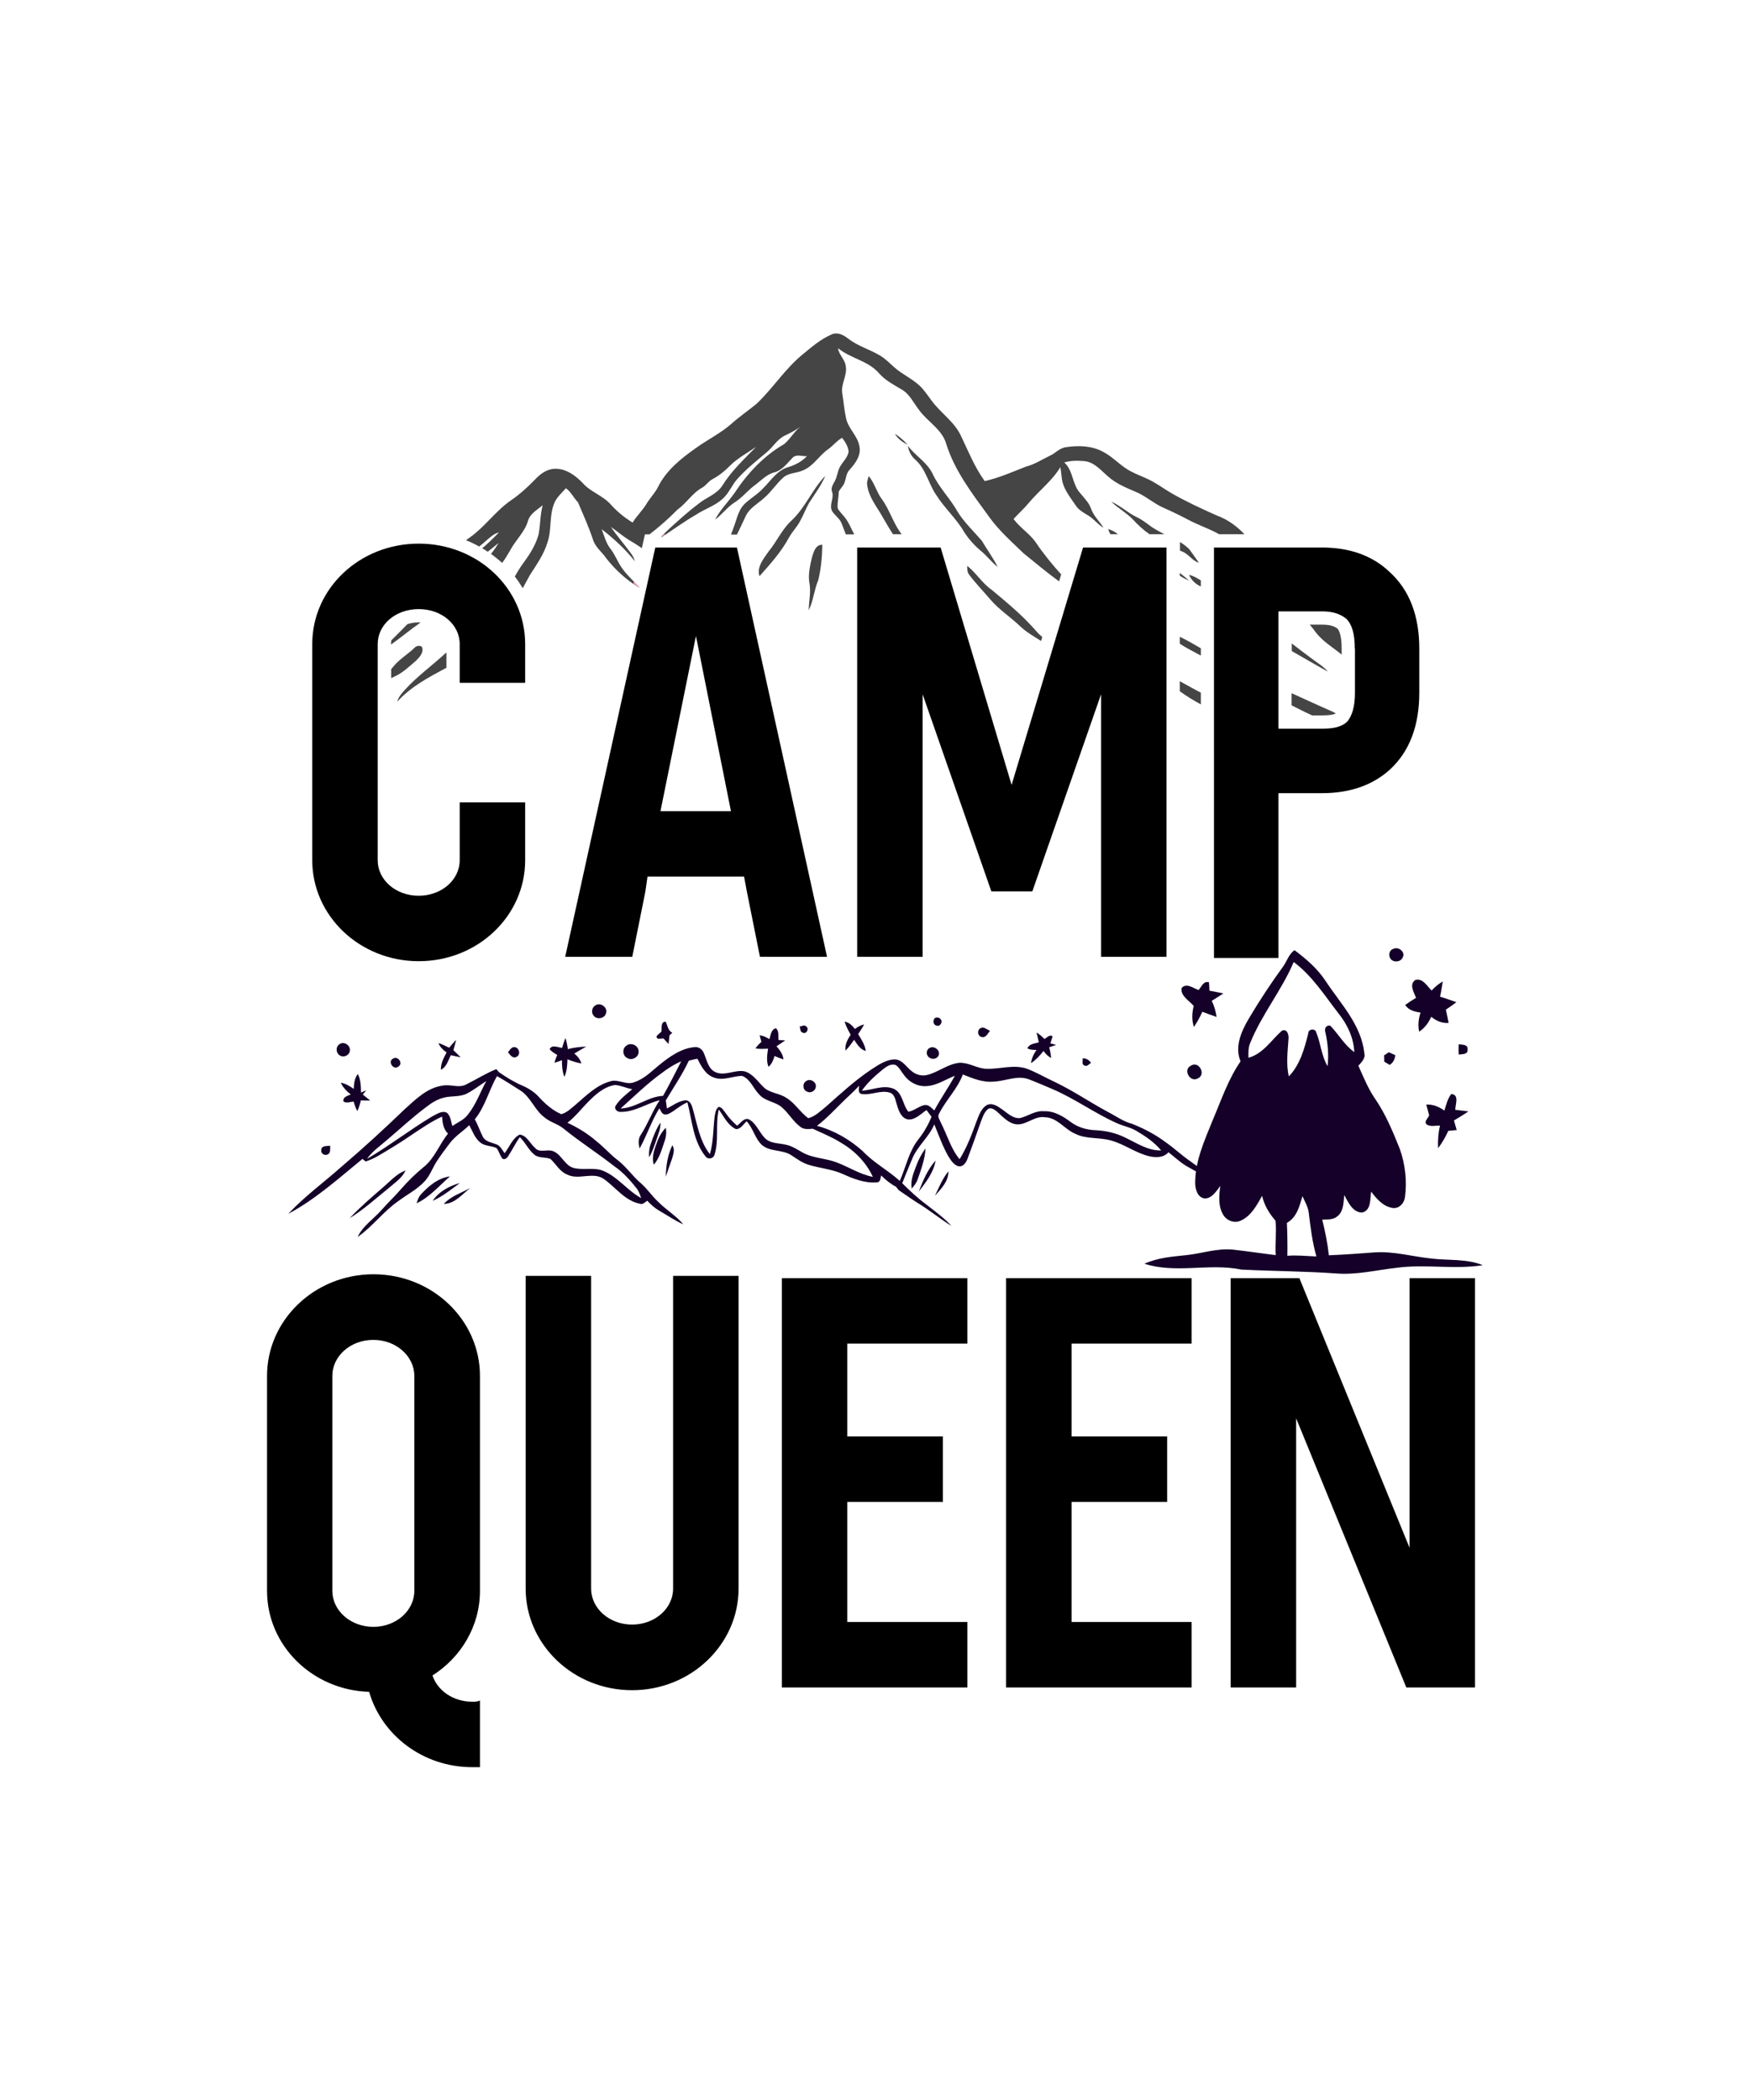 <?xml version="1.0" encoding="UTF-8"?>
<svg xmlns="http://www.w3.org/2000/svg" xmlns:xlink="http://www.w3.org/1999/xlink" version="1.1" id="Layer_1" x="0px" y="0px" viewBox="0 0 1080 1296" xml:space="preserve"> <g> <g> <path fill="#454545" d="M713.5,326.9c1.6,1,3.4,1.9,5.1,2.8h-9.2c-3.8-2.7-7.2-5.7-10.3-9.2c-4-4.1-9.2-6.9-13.3-10.9 c5.7,2.5,10.2,6.9,15.8,9.6C706,321.2,709.4,324.7,713.5,326.9z"></path> <path fill="#454545" d="M739.9,347.3c-4.2-1.2-6.5-5.6-10.5-7c-0.4-0.2-0.8-0.3-1.2-0.5v-5.3c2.1,1.3,4,2.7,5.8,4.5 C735.9,341.6,737.9,344.4,739.9,347.3z"></path> <path fill="#454545" d="M259.5,384.2c-6.2,4.3-12,9.2-18.2,13.6v-0.3c0-0.8,0.1-1.6,0.2-2.3c3.3-3.4,6.7-6.6,9.9-10 c2.1-0.7,4.5-1.1,7-1.1C258.8,384.1,259.2,384.1,259.5,384.2z"></path> <path fill="#454545" d="M275.1,403c0.1-0.1,0.2-0.2,0.4-0.3v9.4c-10.8,5.8-22,11.7-30.3,20.9c0.7-2.9,2.8-5.2,4.8-7.4 C257.6,417.2,266.9,410.6,275.1,403z"></path> <path fill="#454545" d="M768,329.7h-15.7c-0.3-0.2-0.7-0.4-1-0.6c-5.8-3.1-12.1-5.2-17.9-8.3c-5.1-2.7-10.3-5.2-15.5-7.5 c-6.1-2.7-11.1-7.4-17.3-9.9c-5.9-2.5-11.9-5-16.7-9.3c-4.4-3.7-8.4-8.8-14.5-9.5c-4.3-0.4-8.6-0.4-12.6,0.8 c5.6,5,4.8,13.5,9.8,18.9c2.5,3.1,5.5,5.9,6.8,9.8c1.6,4.5,5.2,7.6,7.6,11.6c-2.4-1.4-4.3-3.5-6.4-5.3c-3.3-3.1-8.1-4.4-10.6-8.3 c-3.7-5.5-8.3-10.9-8.8-17.7c-0.2-2-0.5-4.1-0.8-6.1c-5.2,8.6-13.3,14.6-19.6,22.2c-2.9,3.5-6.3,6.5-9.3,9.8 c4,5.4,9.9,9,13.7,14.4c4.7,7,10,13.5,15.7,19.8l-1.3,4.3c-7.6-5.5-14.7-11.5-22-17.4c-7.4-7.2-15.3-14.1-21.3-22.6 c-10.1-13.9-20.9-27.8-26.2-44.4c-2.4-9.2-11.3-13.8-16.7-21.1c-3.5-4.4-5.9-10-10.9-12.9c-4.9-2.9-10.1-5.6-13.9-9.9 c-6.7-7.9-17.6-9.2-25.4-15.6c0.4,4,4.1,6.7,4.7,10.7c1.3,6.1-3.4,11.7-2,17.8c0.8,4.8,1.1,9.7,2.2,14.5c1.2,6.6,7.3,11,8.3,17.7 c1.1,5.5-2.5,10.3-5.9,14.1c-2.3,2.2-2.3,5.5-3.4,8.3c-0.7,2.1-2.6,3.5-3.5,5.5c0,3.4-1,6.9-0.6,10.3c1.2,2.1,3.1,3.8,4.5,5.7 c2.5,3.1,3.8,6.9,5.7,10.3h-5.2c-1-2.4-1.8-4.9-2.8-7.2c-1.3-3-4.4-4.7-5.9-7.6c-1.5-3.7,1.4-7.5,0.3-11.2 c-1.1-2.4,0.4-4.7,1.5-6.7c1.5-2.7,1.7-5.8,3-8.5c1.7-3.4,5.1-6.1,5.6-9.9c-0.3-3.2-2.1-6-4-8.5c-3.3,1.8-5.6,4.9-8.7,7.1 c-5.6,3.9-9,10.4-15.5,13c-3.9,1.8-8.6,1.4-12,4.3c-4.3,3.8-7.4,8.8-11.8,12.6c-3.9,3.6-9,6.2-11.4,11.1 c-1.8,3.9-3.6,7.7-5.5,11.6h-3.7c0.8-2,1.5-3.9,2.2-5.9c1.6-4.5,2.6-9.4,6.1-12.9c3.7-3.6,8.3-6.1,11.8-10 c4.7-4.7,8.5-10.9,15.2-12.8c4.4-1.3,8.5-3.5,11.6-6.8c-2.9,0.3-6.5-1.5-8.9,1c-3.3,3.4-6.3,7.7-11.2,9c-5.2,1.4-8.6,5.5-12.8,8.5 c-4.1,3.2-7.4,7.4-11.8,10.1c-4.5,2.9-7.7,7.4-12,10.6c3.1-6.1,8.2-11,12.1-16.6c7.9-12,18-22.8,30.5-30c3.9-3.2,6.3-7.9,10.3-11 c-2.9,2.3-6.2,4-9.6,5.6c-4.8,2.2-7.4,7-11.3,10.3c-6.2,5.2-12.6,10.3-18,16.3c-3.6,3.9-5.4,9.1-9.4,12.6 c-4.7,4.3-11,6.2-16.3,9.7c-6.4,3.7-12.5,8.1-18.7,12.2c-1,0.7-2,1.3-3,2c0.5-0.7,1-1.3,1.6-2c1.6-1.8,3.5-3.4,5.3-5.1 c5.3-4.8,10.7-9.6,16.4-13.9c4.8-3.9,11.3-5.8,14.7-11.3c5.6-9,13.4-16.2,20.7-23.7c-5.5,3.8-11.4,6.9-16.2,11.7 c-3.1,3.2-6.6,6-10.5,8.1c-2.5,1.2-4,3.8-6.3,5.2c-6.2,3.3-9.9,9.7-15.5,13.7c-5.4,5.5-11.2,10.6-17.3,15.3h-2.8l-1.9,8.5 c-2.7-1.9-5.4-3.6-8.2-5.2c-3.8-2.4-7.2-5.4-10.9-7.9c3.8,5.6,8.3,10.7,12.3,16.2c1.2,1.5,2,3.2,2.5,5c-5.9-7.5-13-14-20.5-19.8 c1.6,4,2.6,8.4,5.3,11.9c2.9,3.6,4.4,8,7,11.7c2.2,3.4,5.2,6.2,7.9,9.1c1.1,1.1,2.2,2.3,3.3,3.5c-1.2-0.7-2.4-1.5-3.6-2.2 c-7.2-4.9-13.5-11.1-18.6-18.1c-2.4-2.8-5.2-5.4-6.5-9c-2.6-8-6.1-15.7-9.4-23.5c-2.7-2.7-4.3-6.5-7.5-8.7c-2.5,3-5.8,5.6-7.2,9.4 c-3.2,7.7-1.4,16.4-4.2,24.2c-2.2,7.3-6.7,13.6-10.8,20c-1.5,2.7-2.9,5.4-4.4,8.1c-1.5-2.5-3.1-4.9-4.9-7.2c1.7-3,3.5-6,5.6-8.8 c3.8-5.2,7.4-10.9,9.1-17.3c1.1-5.9,0.9-12,2.5-17.9c-3.4,2.9-7.9,5.2-9.1,9.8c-2.1,6.9-7.7,11.8-11,18.1 c-1.5,2.6-3.1,5.3-4.9,7.7c-2.2-2-4.5-3.8-6.9-5.6c1.8-2.1,3.3-4.4,4.7-6.7c-2.2,1.8-4.4,3.6-6.7,5.4c-1.1-0.7-2.2-1.5-3.4-2.1 c3.6-3.1,7-6.4,10.3-9.8c-3.1,0.7-5.4,3-7.8,5c-1.4,1.3-2.9,2.5-4.4,3.7c-2.6-1.5-5.3-2.8-8.1-3.9c0.9-0.7,1.7-1.3,2.6-1.9 c9.2-6.6,15.7-16.2,25.1-22.7c5.4-3.7,10.3-8.1,14.9-12.9c3.2-3.4,7.3-6.5,12.2-6.6c6.8-0.2,12.7,4.1,17.2,8.8 c4.8,5.5,12.2,7.6,17.1,13c4,4.5,8.6,8.3,13.7,11.4c2.6-4.3,6.4-7.7,8.9-12.1c2.2-3.5,5.2-6.5,7-10.3 c5.1-10.1,14.2-17.3,23.3-23.7c7.1-5.1,15.1-9,21.7-14.8c5-4.5,10.5-8.2,15.6-12.4c10.2-9.7,17.7-21.8,28.7-30.7 c5.5-4.5,11-9.3,17.6-12.1c3.7-1.7,7.5,0.4,10.4,2.7c6,4.6,13.4,6.6,19.8,10.5c3.1,1.9,5.7,4.6,8.4,7c4.9,4.4,11,7,15.7,11.4 c2.9,2.7,5,6.1,7.4,9.2c5.5,7.6,13.9,12.9,18,21.5c4.6,9.6,8.5,19.5,14.8,28.2c8.9-2,17.2-5.7,25.6-9c5.2-1.3,9.7-4.3,14.5-6.6 c3.5-1.5,6-4.8,9.9-5.3c7.7-1.2,16-1,23,2.8c6.3,3.2,10.9,8.9,17.2,12.1c3.7,2,7.6,3.3,11.4,5.2c4.8,2.4,9.1,5.6,13.7,8.3 c9.1,5.2,18.6,9.6,28.1,13.8C757.6,320.6,763.3,324.7,768,329.7z"></path> <path fill="#454545" d="M828,400.2v3.8c-5.4-4.5-11.7-8.1-16.1-13.9c-1.1-1.6-2.3-3.1-3.6-4.6h7.6c5.1,0,7.6,1,9.6,2.5 C826.3,389,828,392,828,400.2z"></path> <path fill="#454545" d="M733.8,354.8c2.7,0.5,5,2,7.3,3.4v3.7C737.8,360.6,735.2,357.9,733.8,354.8z"></path> <path fill="#454545" d="M819.5,414.5c-7.5-4.1-14.8-8.5-22.3-12.7v-4.7c4.2,3.3,8.5,6.5,12.8,9.7 C813.2,409.2,816.8,411.3,819.5,414.5z"></path> <path fill="#454545" d="M552.3,267.7c1.7,3.1,4.7,5.2,7.9,6.8C557.9,271.9,555.2,269.6,552.3,267.7z"></path> <path fill="#454545" d="M556.5,329.7h-5.4c-2.3-3.5-4.4-7.2-6.5-10.8c-3.5-6.3-8.5-12.1-9.4-19.5c-0.4-2,0.5-3.8,0.9-5.6 c3.6,4.2,4.8,9.8,8.1,14.2c4.9,6.7,7,14.9,12.1,21.5C556.4,329.5,556.4,329.6,556.5,329.7z"></path> <path fill="#454545" d="M689.9,329.7h-4.5c-0.7-0.9-1.2-2-1.4-3.2C686.1,327.2,688.2,328.2,689.9,329.7z"></path> <path fill="#454545" d="M591.2,316.2c-4.6-8.4-11.7-15.2-15.7-23.9c-3.4-7.1-10.7-11-15.2-17.2c0.5,3.4,2.1,6.6,4.8,8.8 c6.4,5.8,7.9,14.7,12.7,21.6c5.1,8.1,12.4,14.5,17.2,22.8c2.9,4.5,6.5,8.5,10.6,11.9c3.6,3,6.4,6.8,10.1,9.7 c-2.8-5.7-6.6-10.8-9.8-16.2C600.9,327.9,595.3,322.6,591.2,316.2z"></path> <path fill="#454545" d="M643.2,393.1l-0.7,2.5c-4.3-2.8-8.9-5.3-12.7-8.9c-6-5.8-13.1-10.3-18.6-16.7c-4.3-5.1-9-9.9-13-15.2 c-1.3-1.6-1.3-3.6-1.3-5.6c5.6,4.4,9.2,10.7,15.1,14.8c9.6,8,19.3,16,27.5,25.5C640.6,390.8,641.9,392,643.2,393.1z"></path> <path fill="#454545" d="M733.8,358.3c-2-0.8-3.9-1.8-5.7-3v-1.7C730.1,355.1,732,356.7,733.8,358.3z"></path> <path fill="#454545" d="M256.9,407.6c-4.3,3.7-8.4,7.7-13.6,10c-0.7,0.3-1.3,0.6-1.9,0.9v-5.6c0.5-0.5,1-1.1,1.5-1.7 c3.6-4.4,8.6-7.3,12.7-11.2c1.1-1.4,3.2-1.9,4.7-0.9C261.9,402.3,259,405.5,256.9,407.6z"></path> <path fill="#454545" d="M741.1,427.5v7.2c-4.5-2.4-8.9-5.1-13-8.1v-6.2c0.8,0.4,1.6,0.9,2.3,1.3 C733.9,423.7,737.5,425.5,741.1,427.5z"></path> <path fill="#454545" d="M499.3,310.4c3.5-5.5,7.5-10.7,10-16.7c-8.1,8.3-12.3,19.7-20.9,27.6c-5.9,5.5-9.1,13.1-14.2,19.2 c-3,4.4-7.3,9.4-5.5,15.1c6.7-7.5,13.5-15.1,18.3-24c1.9-3.4,4.6-6.1,6.5-9.5C495.6,318.4,497.2,314.2,499.3,310.4z"></path> <path fill="#454545" d="M741.1,400.1v4.5c-4.4-2.4-8.8-4.6-13-7.3V393C732.6,395.1,736.8,397.6,741.1,400.1z"></path> <path fill="#454545" d="M824.4,440.3c-1.6,0.8-4,1.2-8.5,1.2h-6.1c-4.3-1.9-8.5-4.1-12.7-6.2v-7.5c8.5,3.9,17.1,7.8,25.7,11.6 C823.3,439.7,823.9,440,824.4,440.3z"></path> <path fill="#454545" d="M505,358c1.7-7.1,2.4-14.5,2.5-21.8c-4.3-0.1-5.4,4.6-6.4,7.8c-1.3,5.5-2.6,11.2-1.4,16.8 c0.7,5.3-0.5,10.5-0.6,15.8C502,370.8,502.4,364,505,358z"></path> </g> <path d="M230.5,786.4c-36.4,0-65.7,28.3-65.7,62.7v132.7c0,34,28.3,61.3,63,62.3c7.7,26.6,33,46.5,63.7,46.5h4.7v-41.1 c-1.7,0.7-3,0.7-4.7,0.7c-12.1,0-21.6-7.1-24.6-16.2c17.5-11.1,29.3-30.3,29.3-52.2V849.1C296.2,814.7,266.9,786.4,230.5,786.4z M255.7,981.8c0,12.1-11.1,22.2-25.3,22.2c-14.1,0-25.3-10.1-25.3-22.2V849.1c0-12.1,11.1-22.2,25.3-22.2 c14.1,0,25.3,10.1,25.3,22.2V981.8z M415.4,787.4h40.4v193c0,34.4-29.3,62.7-65.7,62.7c-36.4,0-65.7-28.3-65.7-62.7v-193h40.4v193 c0,12.1,11.1,22.2,25.3,22.2s25.3-10.1,25.3-22.2V787.4z M482.5,788.8H597v40.4h-74.1v57.3h59v40.4h-59v74.1H597v40.4H482.5V788.8z M620.9,788.8h114.5v40.4h-74.1v57.3h59v40.4h-59v74.1h74.1v40.4H620.9V788.8z M910.3,788.8v252.6h-42.4l-68-166.1v166.1h-40.4 V788.8h42.4l68,166.4V788.8H910.3z"></path> <g> <path fill="#F498B2" d="M391.2,359l-0.3,1.3c1.1,0.8,2.3,1.6,3.6,2.2C393.5,361.3,392.4,360.2,391.2,359z M409.2,329.7 c-0.5,0.7-1.1,1.3-1.6,2c1-0.7,2-1.3,3-2H409.2z"></path> </g> <path d="M324.1,397.5v23.9h-40.4v-23.9c0-12.1-11.1-21.6-25.3-21.6c-14.1,0-25.3,9.4-25.3,21.6v133.4c0,12.1,11.1,21.9,25.3,21.9 c14.1,0,25.3-9.8,25.3-21.9v-35.7h40.4v35.7c0,34.4-29.3,62.3-65.7,62.3c-36.4,0-65.7-28-65.7-62.3V397.5c0-34.4,29.3-62,65.7-62 C294.8,335.5,324.1,363.1,324.1,397.5z M454.8,337.9l55.6,252.6H469l-8.1-40.4l-1.7-9.1h-59.6l-1.3,9.1l-8.1,40.4h-41.4l55.6-252.6 H454.8z M451.1,500.6l-21.6-108.1l-21.9,108.1H451.1z M624.3,484.4l-43.8-146.5h-51.5v252.6h40.4v-162l42.4,121.6h25.3l42.4-121.6 v162h40.4V337.9h-51.5L624.3,484.4z M875.9,400.2v27.3c0,20.5-6.1,36.4-18.2,47.5c-10.4,9.4-24.3,14.5-41.8,14.5H789v101.7h-39.8 V337.9h66.7c17.2,0,31.3,5.1,41.8,15.2C869.8,364.1,875.9,380,875.9,400.2z M836.1,400.2c0-8.8-1.7-14.8-5.1-18.2 c-3.7-3-8.1-4.7-15.2-4.7H789v72.4h26.9c7.1,0,11.5-1,15.2-4c3.4-3.7,5.1-9.8,5.1-18.2V400.2z"></path> <g> <path fill="#140028" d="M367.4,620.5c3.1-2.2,7.8,1.2,6.6,4.8c-0.8,3.2-5.3,4.1-7.4,1.8C364.7,625.3,365.1,621.8,367.4,620.5z"></path> <path fill="#140028" d="M576.5,628.9c0.5-1.4,3-1.2,3.8-0.1c1.9,1.5-0.1,5.2-2.4,4.1C576.2,632.6,575.6,630.4,576.5,628.9z"></path> <path fill="#140028" d="M408.2,636.7c0.4-2.2-0.7-6.1,2.6-6.2c1.2,2.4,1.4,5.5,4.1,6.9c-0.4,0.4-1.3,1.1-1.7,1.5 c-0.2,1.8-0.4,3.6-0.6,5.4c-1.1-1.1-2.1-2.3-3.1-3.4c-1.5-0.2-4.4,1.1-4.3-1.4C406,638.5,407.1,637.6,408.2,636.7z"></path> <path fill="#140028" d="M521.2,630.5c2.8,0.4,4.7,2.4,6.4,4.5c1.7-1.3,3.6-2.3,5.7-2.8c-1.1,2.1-2.4,4-3.7,6 c2,3.3,4.2,6.5,4.7,10.4c-3.5-0.9-5.3-4.2-7.2-6.9c-1.6,2.3-3.3,4.6-5.3,6.7c-0.5-3.6,1.2-6.9,3.2-9.8 C523.5,636,522.2,633.4,521.2,630.5z"></path> <path fill="#140028" d="M493.5,633.5c1.3-0.1,2.9-1.2,4-0.1c2.1,1.4,0.2,5.1-2.1,3.9C493.7,636.9,494,634.8,493.5,633.5z"></path> <path fill="#140028" d="M605,634.6c2.1-1.3,4.1,0.8,6,1.6c-1.5,1.6-2.7,4.7-5.4,3.7C603.3,639.3,602.9,635.8,605,634.6z"></path> <path fill="#140028" d="M474.8,641.3c0.9-2.4,1-6.1,4.1-6.7c2,1.8,1.3,4.8,1.5,7.2c1.4,0.1,2.8,0.2,4.2,0.3 c-1.8,1.2-3.6,2.4-5.4,3.6c2,2.3,4,4.9,4.3,8.1c-1.9-0.6-3.7-1.3-5.5-2.1c-0.7,2.5-1.7,4.9-3.7,6.7c-1.5-3.6-0.8-7.5-0.3-11.2 c-2.6,0.1-5.2,0.3-7.8-0.2c1.1-1.5,2.4-2.9,3.7-4.1c-0.4-1.3-0.8-2.7-1.1-4C471,639.2,473,640.1,474.8,641.3z"></path> <path fill="#140028" d="M639.7,637.2c1.8,1.1,3.4,2.5,4.9,4c1.5-0.8,3.1-2.9,5-1.7c-0.4,1.5-0.9,2.9-1.4,4.4 c1.2,0.3,2.4,0.6,3.6,1c-1.4,0.5-2.9,0.9-4.3,1.4c0.6,2.2,1,4.4,1.2,6.6c-2-1-3.4-2.5-4.7-4.3c-2.2,2.8-4.7,5.5-7.7,7.5 c0.4-3,1.6-5.7,3.4-8.1c-1.9-0.1-4,0-5.7-1.1c1.3-2.7,4.5-2.9,7.1-3.6C640.7,641.2,640.1,639.2,639.7,637.2z"></path> <path fill="#140028" d="M346.9,646.7c0.6-2.1,1.2-4.1,2.1-6.1c0.7,2.3,1.1,4.6,1.5,6.9c3.7-1.1,7.5-1.4,11.3-1.6 c-2.5,1.4-4.9,2.8-7.4,4.3c2.1,1.6,3.6,3.6,4.4,6.1c-3-0.5-5.8-1.4-8.6-2.6c-0.1,3.7-0.3,7.5-1.9,10.9c-1.3-3.3-1.5-6.8-1.5-10.3 c-1.5,0.6-3.1,1.1-4.6,1.6c0.4-1.7,1-3.3,1.7-4.8c-1.7-1.1-3.4-2-4.7-3.6C340.6,644.4,344.5,646.5,346.9,646.7z"></path> <path fill="#140028" d="M277.2,646.6c1.4-1.7,2.8-3.3,4.3-4.9c-0.5,2.2-1.1,4.3-1.7,6.4c1.5,1.5,3,2.9,4.5,4.4 c-2.1-0.4-4.1-0.8-6.1-1.3c-1.6,3.2-2.6,7.3-6.1,9c-0.2-3.9,1.8-7.4,3.5-10.7c-2.1-1.5-4.1-3.3-5-5.8 C272.9,644.5,275,645.5,277.2,646.6z"></path> <path fill="#140028" d="M209.4,644.5c2.7-2.2,7,0.6,6.5,3.9c-0.2,2.9-3.8,4.5-6.1,3C207.3,650,207,646.1,209.4,644.5z"></path> <path fill="#140028" d="M386.6,645.3c2.7-2.2,7.4-0.2,7.5,3.4c0.4,3.5-3.9,6.1-6.9,4.3C384.2,651.7,383.8,647.1,386.6,645.3z"></path> <path fill="#140028" d="M313.5,649.4c1.2-1.4,2.3-3.7,4.5-3.1c2.6,0.6,3.4,4.7,0.8,5.9C316.5,653.6,314.8,651,313.5,649.4z"></path> <path fill="#140028" d="M406.8,657.3c6.4-5.2,13.6-10.4,22.1-11.1c2.5-0.2,4.7,1.6,5.5,3.8c1.8,4,2.5,9.3,6.8,11.5 c5.9,3,12.3-1.6,18.4-0.3c5,1.5,7.9,6.1,11.5,9.6c3.8,3.9,9.7,3.7,14.1,6.7c5.4,3.2,8.6,8.9,13.6,12.6c4.3-1.1,7.5-4.4,10.9-7.1 c9-8,17.9-16.2,27.9-22.9c4.5-2.9,9.3-6.3,14.8-6.3c4.3,0.2,6.7,4.3,9.7,6.8c2.8,2.6,6.8,3.8,10.5,2.7c6.8-1.8,12.5-6.8,19.6-7.4 c5.8-0.2,10.7,3.5,16.5,3.7c8.4,0.3,17-2.9,25.2,0c5.9,2.3,11.4,5.5,17.2,8.2c11.3,5.4,21.6,12.5,32.6,18.4 c4.9,2.5,9.4,5.9,14.8,7.3c7.4,2.9,14.6,6.7,21,11.5c5.3,3.7,10,8.2,15.3,11.8c5.2,4,11.2,7,15.3,12.2c-6.2-2.9-12.2-6.1-18.1-9.5 c-3.9-2.4-7.3-5.6-10.9-8.4c-3,3.5-8,3.4-12.1,2.4c-8.2-2-15.1-7.4-23.2-9.6c-7.3-2.2-15.3-0.7-22.2-4.2c-6.6-2.7-11-10-18.7-10.2 c-6.3-1-11.2,4.7-17.3,4.4c-5.4-0.5-8.9-5-12.7-8.2c-1.5-1.2-3.8-2.6-5.5-1c-2.3,2.2-3.2,5.3-4.3,8.2c-2.6,7.4-5.2,14.8-8,22.2 c-0.9,2.4-2.8,5.3-5.8,4.6c-2.9-1-4.5-3.7-6.1-6.2c-3.5-6.2-5.9-13-8.6-19.6c-3.3,7.9-10.5,13.4-13.7,21.4 c-2.1,4.9-4.1,10-6.1,14.9c4.7,4.7,9.5,9.2,14.8,13.1c5.4,4.3,11,8.2,15.6,13.3c-7.2-4.5-13.7-9.9-21-14.3 c-4-2.5-7.8-5.3-11.7-7.9c-0.5-0.7-1-1.4-1.5-2c-3.5-1.8-6.5-4.3-9.2-7c-0.4,1.6-0.4,4.2-2.6,4.3c-7.3,0.6-14.3-2.1-20.9-5.1 c-6.8-3.1-14.3-3.6-21.4-5.8c-3.9-1.2-7.2-3.7-10.6-5.9c-5.5-3.6-13-1.9-18.1-6.3c-4.3-4-5.4-10.3-9.4-14.6 c-2.1,1.7-3.6,5-6.7,4.8c-5-2.4-7.4-7.8-10.5-12.1c-2.2,9.1,0.2,18.8-2.6,27.8c-0.7,2.7-4.3,3.3-5.8,0.9c-7.5-9.4-8-21.9-11-33.1 c-3.2,1.4-6,3.5-8.8,5.5c-1.6,1-3.5,2.4-5.5,1.9c-1.7-0.5-2.1-2.5-3-3.7c-4.9,7.9-7.7,16.8-12.2,24.8c-0.7-2.9-1-6,0.8-8.5 c4.4-6.8,7.1-14.5,11.6-21.3c-8.1,2-15.4,7.3-24,7.2c-2.1,0.2-4.4-1.8-3.1-3.9c2.6-4.1,6.6-7,10.2-10.1c-3.6-0.6-7-2.4-10.7-2.6 c-6.9,1.1-12.2,6-16.9,10.8c-4.1,4.2-7.7,8.9-12.4,12.5c6.4,3,12.5,6.7,17.9,11.4c4.7,3.7,8.6,8.3,13.4,11.9 c5.2,4.1,9,9.8,14.1,14.1c3.9,3.4,6.7,7.8,10.5,11.3c4.9,5,11.1,8.6,15.6,14c-5.2-2.3-9.9-5.6-14.8-8.4c-2.8-1.6-5.2-3.8-7.5-6.2 c-1.3,0.9-2.6,2.5-4.4,1.9c-9.3-1.8-14.9-10-22.2-15.2c-6.8-4.9-15.5,0.8-22.7-2.8c-4.6-1.8-6.9-6.4-10.3-9.6 c-3.1-1.4-7.2-0.4-10-2.7c-3.7-3-5.6-7.6-9-10.8c-2.7,3.7-4.6,7.8-7.1,11.6c-0.7,1.3-2.3,2.6-3.7,1.6c-1.5-2-2-4.5-3.6-6.5 c-3.3-1.5-7.3-1.1-10.1-3.5c-3.3-2.7-4.7-6.9-6.7-10.6c-3.9,3.8-8.7,6.7-12,11.1c-2.6,3.4-5.2,6.9-7.6,10.5 c-2.9,4.2-4.4,9.2-7.9,13c-4.6,5-10.7,8.1-16.1,12.1c-9.3,6.4-16,15.8-25.3,22.3c3.2-6.9,9.8-11,14.7-16.6 c4-4.5,8.4-8.7,12.3-13.2c4.2-4.8,8.8-9.3,13.8-13.4c6.8-5.4,9.6-14,15-20.6c-2.9-2.7-3.4-6.7-3.7-10.5 c-6.8,3.1-12.9,7.4-19.1,11.5c-6.5,4.5-13.3,8.6-20.1,12.6c-2.5,1.5-5.2,2.7-7.9,3.6c-0.7-0.5-1.4-1.1-2-1.6 c-14.7,12-28.9,24.9-45.8,33.9c10.1-10.8,22.1-19.5,33.1-29.3c13.4-11.4,26.3-23.3,39-35.5c6.7-6,13.7-13,23-14.3 c4.9-1.1,10,1.7,14.6-0.7c6.3-3.1,12.2-6.9,18.7-9.5c0.4,0.4,1.1,1.3,1.5,1.8c4.6,3.2,9.3,6.1,14.4,8.3c3.8,1.6,7.4,3.9,10.2,6.9 c4,4.4,8.6,8.5,14,10.8c3.6-1,6.2-3.7,9-6c6.4-5.5,12.6-11.8,21-14.2c5.1-1.8,10.2,2.6,15.2,0.4 C397.8,665.7,402.1,661.1,406.8,657.3z M425.1,654.6c-4,8.6-9.4,16.4-14.2,24.5c0.2,1.7,0.5,3.3,0.7,5c3.5-1.8,6.9-4.4,10.9-5 c2.7-0.5,4.2,2.2,4.8,4.4c2.9,9.8,4.3,20.5,10.8,28.8c2.2-7.5,2-15.3,2.9-23c0.4-2.2,0.6-4.7,2.5-6.2c2.1,0.2,3.1,2.3,4.3,3.8 c2,2.9,4.4,5.5,7.1,7.8c2.2-1.5,4.2-5.1,7.3-3.9c5.1,2.8,6.6,9.1,11,12.6c3.5,2.4,8,2.1,12,3.1c3.7,0.8,6.8,2.9,10,4.7 c6.5,3.7,14.3,3.5,21.2,6.2c7.5,2.8,14.3,7.4,22.3,8.9c-4.2-9-11.4-16.3-19.9-21.2c-5.4-3.4-11.4-5.8-17.2-8.5 c-2.6,0.2-5.5,0.6-7.7-1.2c-4.3-3.2-7-8.1-11-11.7c-4.1-3.9-10.7-3.9-14.4-8.3c-3.6-3.6-5.4-9.5-10.5-11.4c-5.8,0-11.6,3.2-17.4,1 c-5.3-1.8-7.8-7-10.2-11.6C428.6,653.7,426.8,654.1,425.1,654.6z M408.7,662c-9.2,6.6-17.3,14.6-25.7,22.1 c9.4-0.3,16.9-7.4,26.2-7.8c4-7,7.5-14.2,11.2-21.3C416.2,656.8,412.4,659.2,408.7,662z M544.8,660c-4.7,3.9-9.4,8-12.9,13.1 c6.6-0.3,13.3-3.9,19.8-1.1c5.5,2.7,5.3,9.8,8.9,14.1c3.6-0.6,6.4-3.4,9.9-4.1c2.6-0.5,4.3,1.8,6.1,3.3 c3.9-7.3,8.7-14.1,12.7-21.4c-5.9,2.3-11.4,6.2-17.9,6.4c-5.4,0.3-10.7-2.7-13.7-7.1c-1.6-2-2.7-4.5-4.9-5.9 C549.9,656.2,547.1,658.2,544.8,660z M594.2,663.1c-3.3,9-10.5,15.8-14.7,24.3c-1.2,1.9,0.6,3.8,1.2,5.6 c3.9,7.5,6.1,15.9,11.5,22.4c4.5-7.2,7.5-15.2,10.4-23.2c1.5-3.8,2.9-8.4,6.8-10.4c3.5-1.3,6.7,1.2,9.4,3.1 c3.2,2.3,6.6,5.6,10.8,5.1c4.9-1.2,9.3-4.7,14.6-4.2c6.3-0.3,11.9,3.1,16.8,6.8c4.4,3.2,9.7,4.7,15.1,4.9c6.5,0.3,13,1.8,18.8,4.8 c6.9,3.3,13.7,7.9,21.7,7.7c-4.2-5.1-9.7-8.8-15.3-12.1c-3.9-2.3-8.4-3-12.4-4.9c-13.5-6.1-25.5-14.9-39.2-20.8 c-5-2.1-9.9-4.3-15-6.2c-7-2.5-14.2,1.2-21.3,1.5C606.6,668.2,600.3,665.5,594.2,663.1z M293,690.8c2,3.4,3.1,7.1,4.9,10.6 c1.5,3.1,5.2,3.6,8.1,4.7c2.7,0.8,3.9,3.5,5.4,5.6c3-3.8,4.8-9.2,9.3-11.5c4.4,0.5,6.3,5.4,9.4,8.1c2.8,3.6,7.7,0.6,11.4,2.2 c5.1,2.1,6.9,8.5,12.2,10.2c6.2,1.8,13-0.7,19.1,2.1c8.8,3.9,14.6,12.1,22.9,16.6c-0.7-1.9-1.3-3.9-2.5-5.6 c-4.1-5.2-8.5-10.2-14-14c-10.2-8-21.2-15-31.3-23.2c-3.6-3-8.4-4-12-7.1c-6-4.5-8.3-12.3-14.6-16.4c-4.8-3.1-9.7-6.2-14.6-9 C301.7,672.9,299.4,683,293,690.8z M288.1,674.9c-4.5,2.3-9.8,1.2-14.5,2.6c-4,1-7.5,3.3-10.7,5.8c-8.3,6.2-15.9,13.3-23.8,20 c-4.3,3.8-9.3,7.1-12.6,11.9c13.8-8.1,26.5-18,40.2-26.2c2.7-1.3,5.8-3.7,8.9-2.4c2.6,1.9,2.6,5.5,3.6,8.3 c3.3-2.3,7.3-3.8,9.7-7.2c4.9-6.2,7.5-13.7,11.2-20.5C296.1,669.7,292.4,672.7,288.1,674.9z M521.6,678.5 c-5.7,5.5-11,11.4-17.4,16.3c10.5,2.8,20.2,8.4,28.2,15.6c6.8,7.2,15.6,11.8,22.9,18.4c3.8-8.6,5.6-18.3,11.6-25.8 c3.3-4.2,6-8.9,8-13.8c-1-1.4-2.1-2.7-3.1-4.1c-3.5,2.2-6.7,6-11.2,5.8c-4.2-0.6-6-5.2-7-8.9c-1-2.7-1.2-6.4-4.2-7.6 c-5.9-2-11.9,1.8-17.9,0.7c-2.2-0.7-1.3-3.4-1.3-5.1C527.5,673.1,524.5,675.7,521.6,678.5z"></path> <path fill="#140028" d="M573.6,646.8c2.6-1.7,6.6,1.1,5.8,4.1c-0.6,2.5-3.9,3.3-5.8,1.8C571.5,651.6,571.3,648,573.6,646.8z"></path> <path fill="#140028" d="M242.8,653.2c2.9-1.6,6.1,3.1,3.1,5C242.7,660.8,238.9,654.8,242.8,653.2z"></path> <path fill="#140028" d="M668.1,653.2c2.2-0.2,3.9,0.9,5.2,2.7c-1.2,0.8-2.6,2.7-4.2,1.6C667.4,656.8,668.4,654.5,668.1,653.2z"></path> <path fill="#140028" d="M218.3,672c0.1-3.2,0.5-6.5,2.5-9.2c1.9,3.5,1.9,7.6,2,11.5c1.1-0.5,2.1-1,3.2-1.4 c-0.7,0.9-1.4,1.7-2.1,2.6c1.5,1.2,3.1,2.5,4.6,3.7c-1.9,0-3.9,0-5.8-0.1c-0.5,2.3-1.2,4.5-2.2,6.6c-1-1.9-1.7-3.9-2.3-5.9 c-2.1,0.2-4.3,1.2-6.2,0c-0.7-2.8,2.6-3.5,4.5-4.4c-2.6-1.9-4.8-4.3-6.2-7.2C213.3,668.7,215.9,670.3,218.3,672z"></path> <path fill="#140028" d="M497.5,667.2c2.6-2,6.8,0.8,5.9,3.9c-0.4,2.3-3.2,3.7-5.3,2.6C495.4,672.8,495,668.7,497.5,667.2z"></path> <path fill="#140028" d="M401.5,706.3c1.6-4.7,3.3-9.4,6.1-13.5c0.2,4-1.6,7.8-2.8,11.5c-1.2,3.4-2.3,6.8-4.2,9.9 C400.4,711.6,400.6,708.8,401.5,706.3z"></path> <path fill="#140028" d="M405.9,703.8c1.1-2.9,2.8-5.6,5-7.8c0.5,2.8,0.2,5.7-0.8,8.4c-1.7,5-3.1,10.3-6.6,14.4 C401.9,713.7,404.1,708.6,405.9,703.8z"></path> <path fill="#140028" d="M198.3,709.6c0.1-2.8,3.6-2.2,5.5-2.5c-0.2,1.8,0.5,4.6-1.7,5.4C200.2,713.4,197.8,711.8,198.3,709.6z"></path> <path fill="#140028" d="M414.9,706.8c1.8,2.5,0.6,5.5-0.1,8.1c-1.3,3.8-2.7,7.5-3.9,11.3C411,719.6,412,712.9,414.9,706.8z"></path> <path fill="#140028" d="M565.4,719.6c1.4-3.9,3.4-7.6,5.8-10.9c-0.4,6.7-2.7,13-4.9,19.2c-0.7,2.1-2.2,3.9-3.6,5.6 C561.7,728.6,563.8,724,565.4,719.6z"></path> <path fill="#140028" d="M567,735.4c2.6-6.8,5.5-13.7,10.4-19.2C576.2,723.6,571.4,729.6,567,735.4z"></path> <path fill="#140028" d="M236.7,732.5c4.3-3.7,8.2-8.2,13.6-10.2c-2,4.5-6.2,7.3-9.8,10.4c-8.1,6.5-15.8,13.6-24.7,19.1 C222.3,744.9,229.5,738.7,236.7,732.5z"></path> <path fill="#140028" d="M577,737.9c2.5-5.1,4.6-10.5,8.3-15C585.4,729.1,580.8,733.7,577,737.9z"></path> <path fill="#140028" d="M259.6,737.3c4.8-5.3,10.7-10.3,18.1-11.3c-6.7,5.8-12.5,12.8-20.6,16.6 C257.7,740.7,258.3,738.8,259.6,737.3z"></path> <path fill="#140028" d="M267,741.1c3.9-5.8,10.3-9.2,16.8-11C278.4,734.1,273.1,738.4,267,741.1z"></path> <path fill="#140028" d="M273.9,743c4.3-4.8,10.8-6.8,16.3-9.8C285.2,737,280.7,742.9,273.9,743z"></path> </g> <g> <path fill="#140028" d="M865.6,591c2-3.3-2.3-6.9-5.5-5.5c-2.3,0.5-3.3,3.3-2.4,5.3C858.8,594.1,864.2,594.2,865.6,591z"></path> <path fill="#140028" d="M883.4,776.7c-11.7-1.2-23.2-4.6-35-3.8c-9.4,0.7-18.8,1.4-28.3,1.8c-0.8-7.4-2.3-14.8-4.1-22 c3.2-0.2,6.8,0.2,9.4-2.1c3.9-3.1,3.7-8.6,4.2-13.1c2.4,4.4,5.2,10.8,11,10.8c5.7-1.2,4.9-8.5,5.6-12.9c3.4,4.5,7.5,9.3,13.4,10.1 c4,0.5,7.1-3.1,7.5-6.9c1.3-9.9,0.1-20.1-3.2-29.5c-4.3-10.7-8.7-21.4-15.2-30.9c-4.4-6.3-7.2-13.5-10.4-20.5 c1.9-2.1,4.5-4.5,3.7-7.7c-1.9-17.6-14.7-30.6-24-44.7c-5-7.6-11.9-13.5-19.1-18.9c-3.5,2.4-4.6,6.6-6.9,9.9 c-7.6,10.4-14.7,21.2-21.3,32.3c-4.6,7.8-8.9,17.4-5.1,26.4c-7.6,11-11.9,23.9-17.1,36.1c-5,12.4-10.9,25.1-10.9,38.8 c0,3.8,1.3,9.1,5.8,9.7c4.6,0.1,7.2-4.5,9.7-7.7c-0.8,5.9-1.4,12.5,1.8,17.8c2.1,3.6,6.9,5.5,10.8,3.6c6.5-2.9,9.9-9.5,13.2-15.3 c1.3,5.8,4.4,10.9,8.3,15.4c0.6,7-0.3,14.1,0.1,21.2c-8.8-1.1-17.6-2.4-26.3-3.4c-9.8-1-19.3,2.4-28.9,3.4 c-8.7,0.9-17.7,1.6-25.8,5.3c19.4,6.3,40-0.5,59.7,3.6c19.5,1,39.1,1,58.6,2.4c12.6,1,24.9-2.1,37.4-3.5 c17.6-2.4,35.5,1.2,53.1-1.6C905.1,776.7,894,778,883.4,776.7z M794.5,775c0.1-6.8,0-13.5-0.3-20.3c6.1-3.4,7.8-10.3,9.6-16.5 c1.5,3.4,3.5,6.6,3.9,10.4c1.1,9,2.2,18,4.7,26.8C806.4,775.2,800.4,774.5,794.5,775z M807.4,637.7c-2.4,9.5-5,19.3-12,26.6 c-1.8-7.6-0.7-15.5-0.2-23.2c0.3-2.4-0.9-6.5-4.1-5c-6.6,5.9-11.6,14.2-20.6,16.7c-0.1-3-0.2-6.1,1-9 c7.1-17.7,19.5-32.6,26.9-50.1c11.3,8.4,18.9,20.4,27.4,31.4c5.6,6.9,9.6,15.2,10,24.2c-6.1-4.3-9.7-11-14.8-16.3 c-2.8-0.5-3.8,1.9-3,4.3c1.5,6.8,2.1,13.8,1.3,20.7c-3.8-6.4-4.2-14.1-7-20.9C811.7,634.5,807.4,634.9,807.4,637.7z"></path> <path fill="#140028" d="M876.7,624.9c-1.3,3.8-1.7,7.8-0.9,11.8c3.4-2.2,5.8-5.5,7.5-9.2c3,2.5,6.6,4.1,10.7,3.8 c-0.5-2.7-1.1-5.5-1.7-8.2c2.2-1.5,4.4-3,6.5-4.6c-3.4-1.2-6.7-2.4-10.1-3.4c0.7-3.1,1.2-6.3,1.7-9.4c-2.6,1.5-4.9,3.4-6.9,5.6 c-2.8-2.7-5.5-7.9-10.1-6.5c-3.9,2.8-0.8,7.6,0.5,11c-2.3,1.4-4.5,2.8-6.7,4.4C869.2,623.4,873,624.4,876.7,624.9z"></path> <path fill="#140028" d="M736.7,620.8c-1.1,4.3-1.3,8.7,0.1,13c2-3,3.8-6.1,5.2-9.4c2.9,1.1,5.9,2.2,8.8,3.2 c-0.5-3.4-1.4-6.8-3-9.9c2.4-1.5,4.8-3.1,7.2-4.6c-2.9-0.6-5.7-1.2-8.6-1.7c0-1.7-0.2-3.5-0.3-5.2c-3.4-1-4.6,2.8-6.4,4.8 c-3.2-1.1-7.6-4.7-10.5-1.2C728.5,614.7,733.9,617.5,736.7,620.8z"></path> <path fill="#140028" d="M905.7,647.6c0.3-3.2-3.4-2.8-5.5-3.1c-0.1,2.1-0.1,4.2,0,6.3C902.4,650.5,906.1,650.9,905.7,647.6z"></path> <path fill="#140028" d="M857.6,657.2c2.2-1.3,3.2-3.5,3.5-6c-1-0.4-3-1.4-4-1.8c-0.7,0.5-2.2,1.4-2.9,1.9c0,1,0.1,2.9,0.1,3.9 C855,655.6,856.7,656.7,857.6,657.2z"></path> <path fill="#140028" d="M735.1,657.6c-5.3,2.3-0.8,10.8,4.2,7.9C744.5,663.1,739.9,654.6,735.1,657.6z"></path> <path fill="#140028" d="M895.6,675.2c-2.3,3-3.1,6.7-4.2,10.2c-3.3-2.3-7-4-11.2-3.7c0.6,2.2,1.2,4.4,1.8,6.6 c-0.6,1.8-3.4,3.8-1.6,5.6c2.4,1.7,5.6,0.6,8.3,0.8c-1.1,4.6-1.4,9.3-1.2,13.9c2.5-3.3,4.6-6.9,6.3-10.7c1.7-0.2,3.5-0.3,5.2-0.5 c-0.6-2-1.1-3.9-1.7-5.9c3-1.8,6-3.6,8.9-5.6c-2.7-0.3-5.4-0.7-8.1-1C898.1,681.8,900.8,675.4,895.6,675.2z"></path> </g> </g> </svg>
